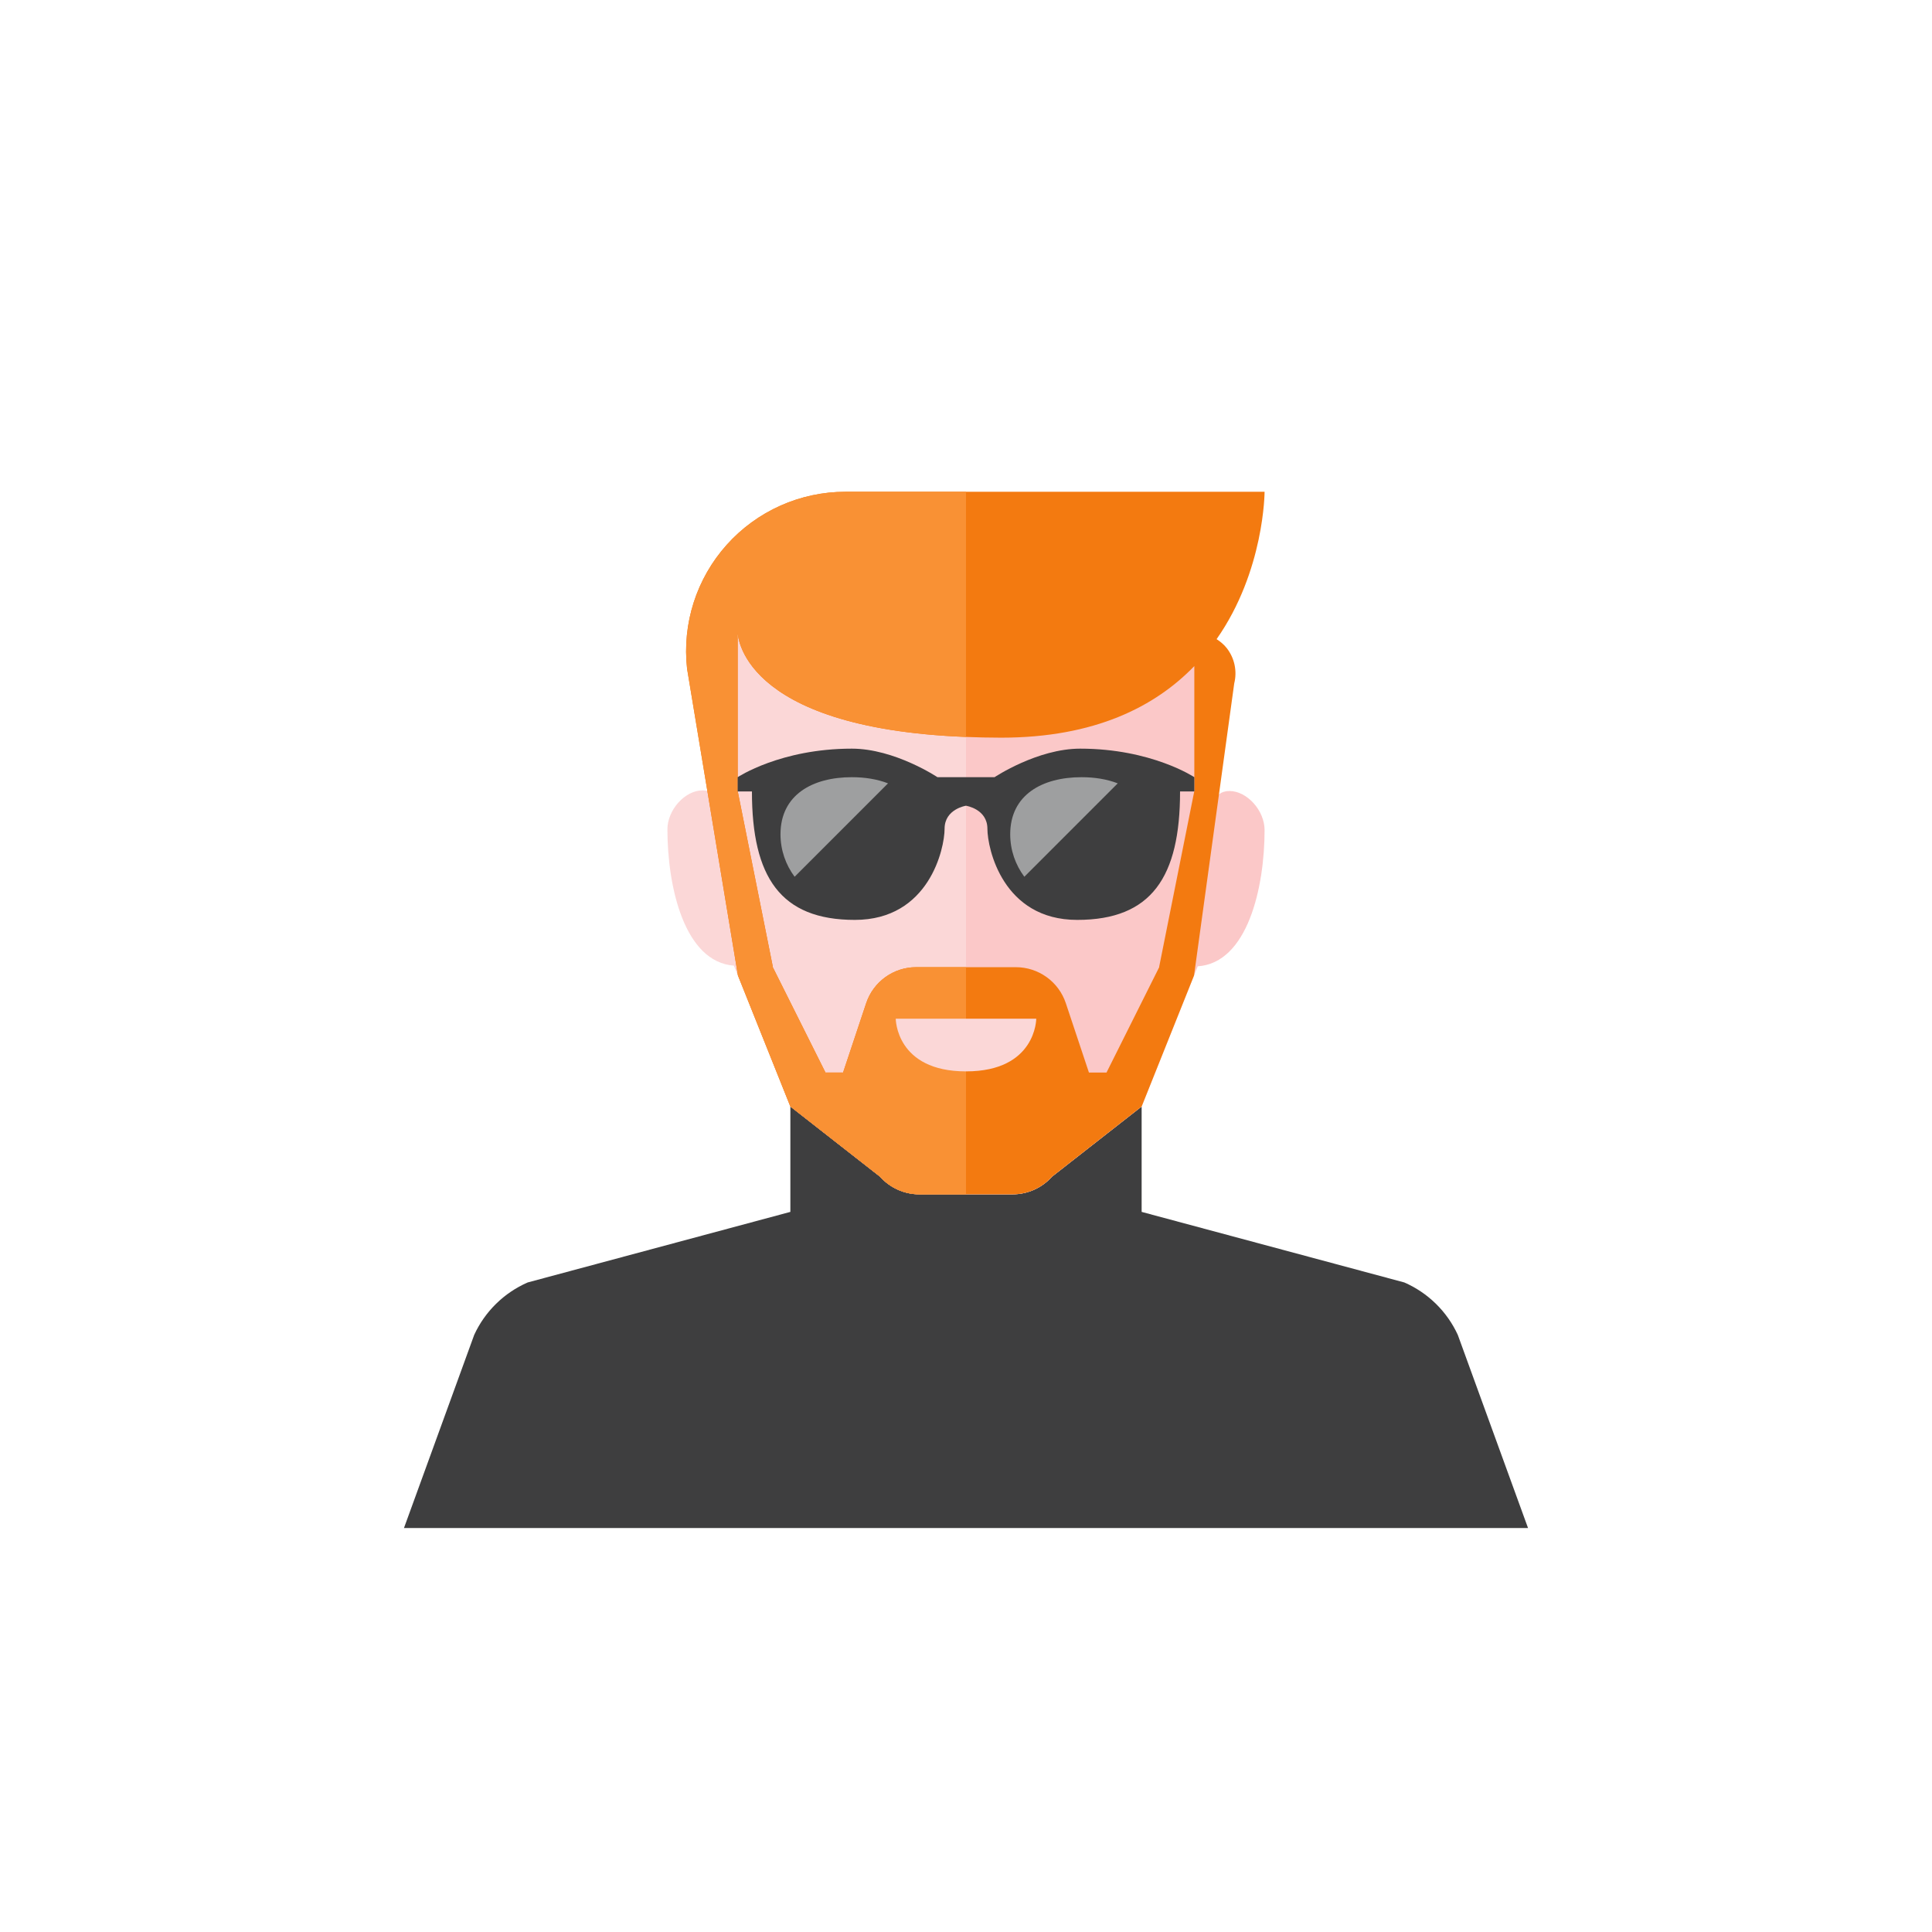 <?xml version="1.0" ?><!DOCTYPE svg  PUBLIC '-//W3C//DTD SVG 1.0//EN'  'http://www.w3.org/TR/2001/REC-SVG-20010904/DTD/svg10.dtd'><svg height="110px" style="enable-background:new 0 0 110 110;" version="1.0" viewBox="0 0 110 110" width="110px" xml:space="preserve" xmlns="http://www.w3.org/2000/svg" xmlns:xlink="http://www.w3.org/1999/xlink"><g id="Multicolor"><g><path d="M83,76c-0.615-1.333-1.698-2.394-3.043-2.982L65,69v-6l-5.105,3.995    C59.326,67.634,58.511,68,57.655,68H55h-2.655c-0.856,0-1.671-0.366-2.24-1.005L45,63v6l-14.957,4.018    C28.698,73.606,27.615,74.667,27,76l-4,11h32h32L83,76z" style="fill:#3E3E3F;"/><path d="M72,47.258c0-1.111-1-2.222-2-2.222s-1,1.111-1,1.111v-1.111c-0.018-9-1.024-15-14-15    s-13.982,6-14,15V53l4,10l5.105,3.995C50.674,67.634,51.489,68,52.345,68H55h2.655c0.856,0,1.671-0.366,2.24-1.005L65,63    l3.193-7.982C71.039,54.827,72,50.517,72,47.258z" style="fill:#FBC8C8;"/><path d="M41,45v1.111c0,0,0-1.111-1-1.111s-2,1.111-2,2.222c0,3.259,0.961,7.568,3.807,7.76L45,62.964    l5.105,3.995c0.569,0.64,1.384,1.005,2.24,1.005H55V30C42.024,30,41.018,36,41,45z" style="fill:#FBD7D7;"/><path d="M69.268,36.391C71.997,32.495,72,28,72,28H55h-6.866c-2.58,0-5.038,1.099-6.759,3.021    c-1.721,1.922-2.542,4.486-2.256,7.051l2.896,17.467L45,63l5.105,3.995C50.674,67.634,51.489,68,52.345,68H55h2.655    c0.856,0,1.671-0.366,2.24-1.005L65,63l2.984-7.461l2.288-16.629c0.175-0.699,0.018-1.441-0.426-2.009    C69.685,36.694,69.483,36.53,69.268,36.391z M68,45.036l-2,10v0.031l-3,6h-1l-1.316-3.949c-0.408-1.225-1.555-2.051-2.846-2.051    H55h-2.838c-1.291,0-2.438,0.826-2.846,2.051L48,61.067h-1l-3-6v-0.031l-2-10V36c0,0,0.011,5.447,13,5.958    C55.638,41.983,56.297,42,57,42c5.351,0,8.786-1.784,11-4.076V45.036z" style="fill:#F37A10;"/><path d="M42.016,55.539L45,63l5.105,3.995C50.674,67.634,51.489,68,52.345,68H55V55.067h-2.838    c-1.291,0-2.438,0.826-2.846,2.051L48,61.067h-1l-3-6v-0.031l-2-10V36c0,0,0.011,5.447,13,5.958V28h-6.866    c-2.58,0-5.038,1.099-6.759,3.021c-1.721,1.922-2.542,4.486-2.256,7.051" style="fill:#F99134;"/><g><path d="M51,58h8c0,0,0,3-4,3S51,58,51,58z" style="fill:#FBD7D7;"/></g><path d="M61.5,42.625c-2.438,0-4.875,1.625-4.875,1.625H55h-1.625c0,0-2.438-1.625-4.875-1.625    c-4.063,0-6.5,1.625-6.5,1.625v0.813h0.812c0,4.875,1.625,7.312,5.857,7.312c4.231,0,5.112-4.062,5.112-5.189    c0-1.127,1.219-1.311,1.219-1.311s1.219,0.184,1.219,1.311c0,1.127,0.88,5.189,5.112,5.189c4.232,0,5.857-2.437,5.857-7.312H68    V44.25C68,44.25,65.562,42.625,61.5,42.625z" style="fill:#3E3E3F;"/><g><g><path d="M48.5,44.25c-2.244,0-4.062,1.006-4.062,3.25c0,0.908,0.301,1.743,0.804,2.419l5.318-5.318      C49.955,44.366,49.253,44.25,48.5,44.25z" style="fill:#9E9FA0;"/></g></g><g><g><path d="M61.579,44.25c-2.244,0-4.062,1.006-4.062,3.25c0,0.908,0.301,1.743,0.804,2.419l5.318-5.318      C63.034,44.366,62.331,44.25,61.579,44.25z" style="fill:#9E9FA0;"/></g></g></g></g></svg>